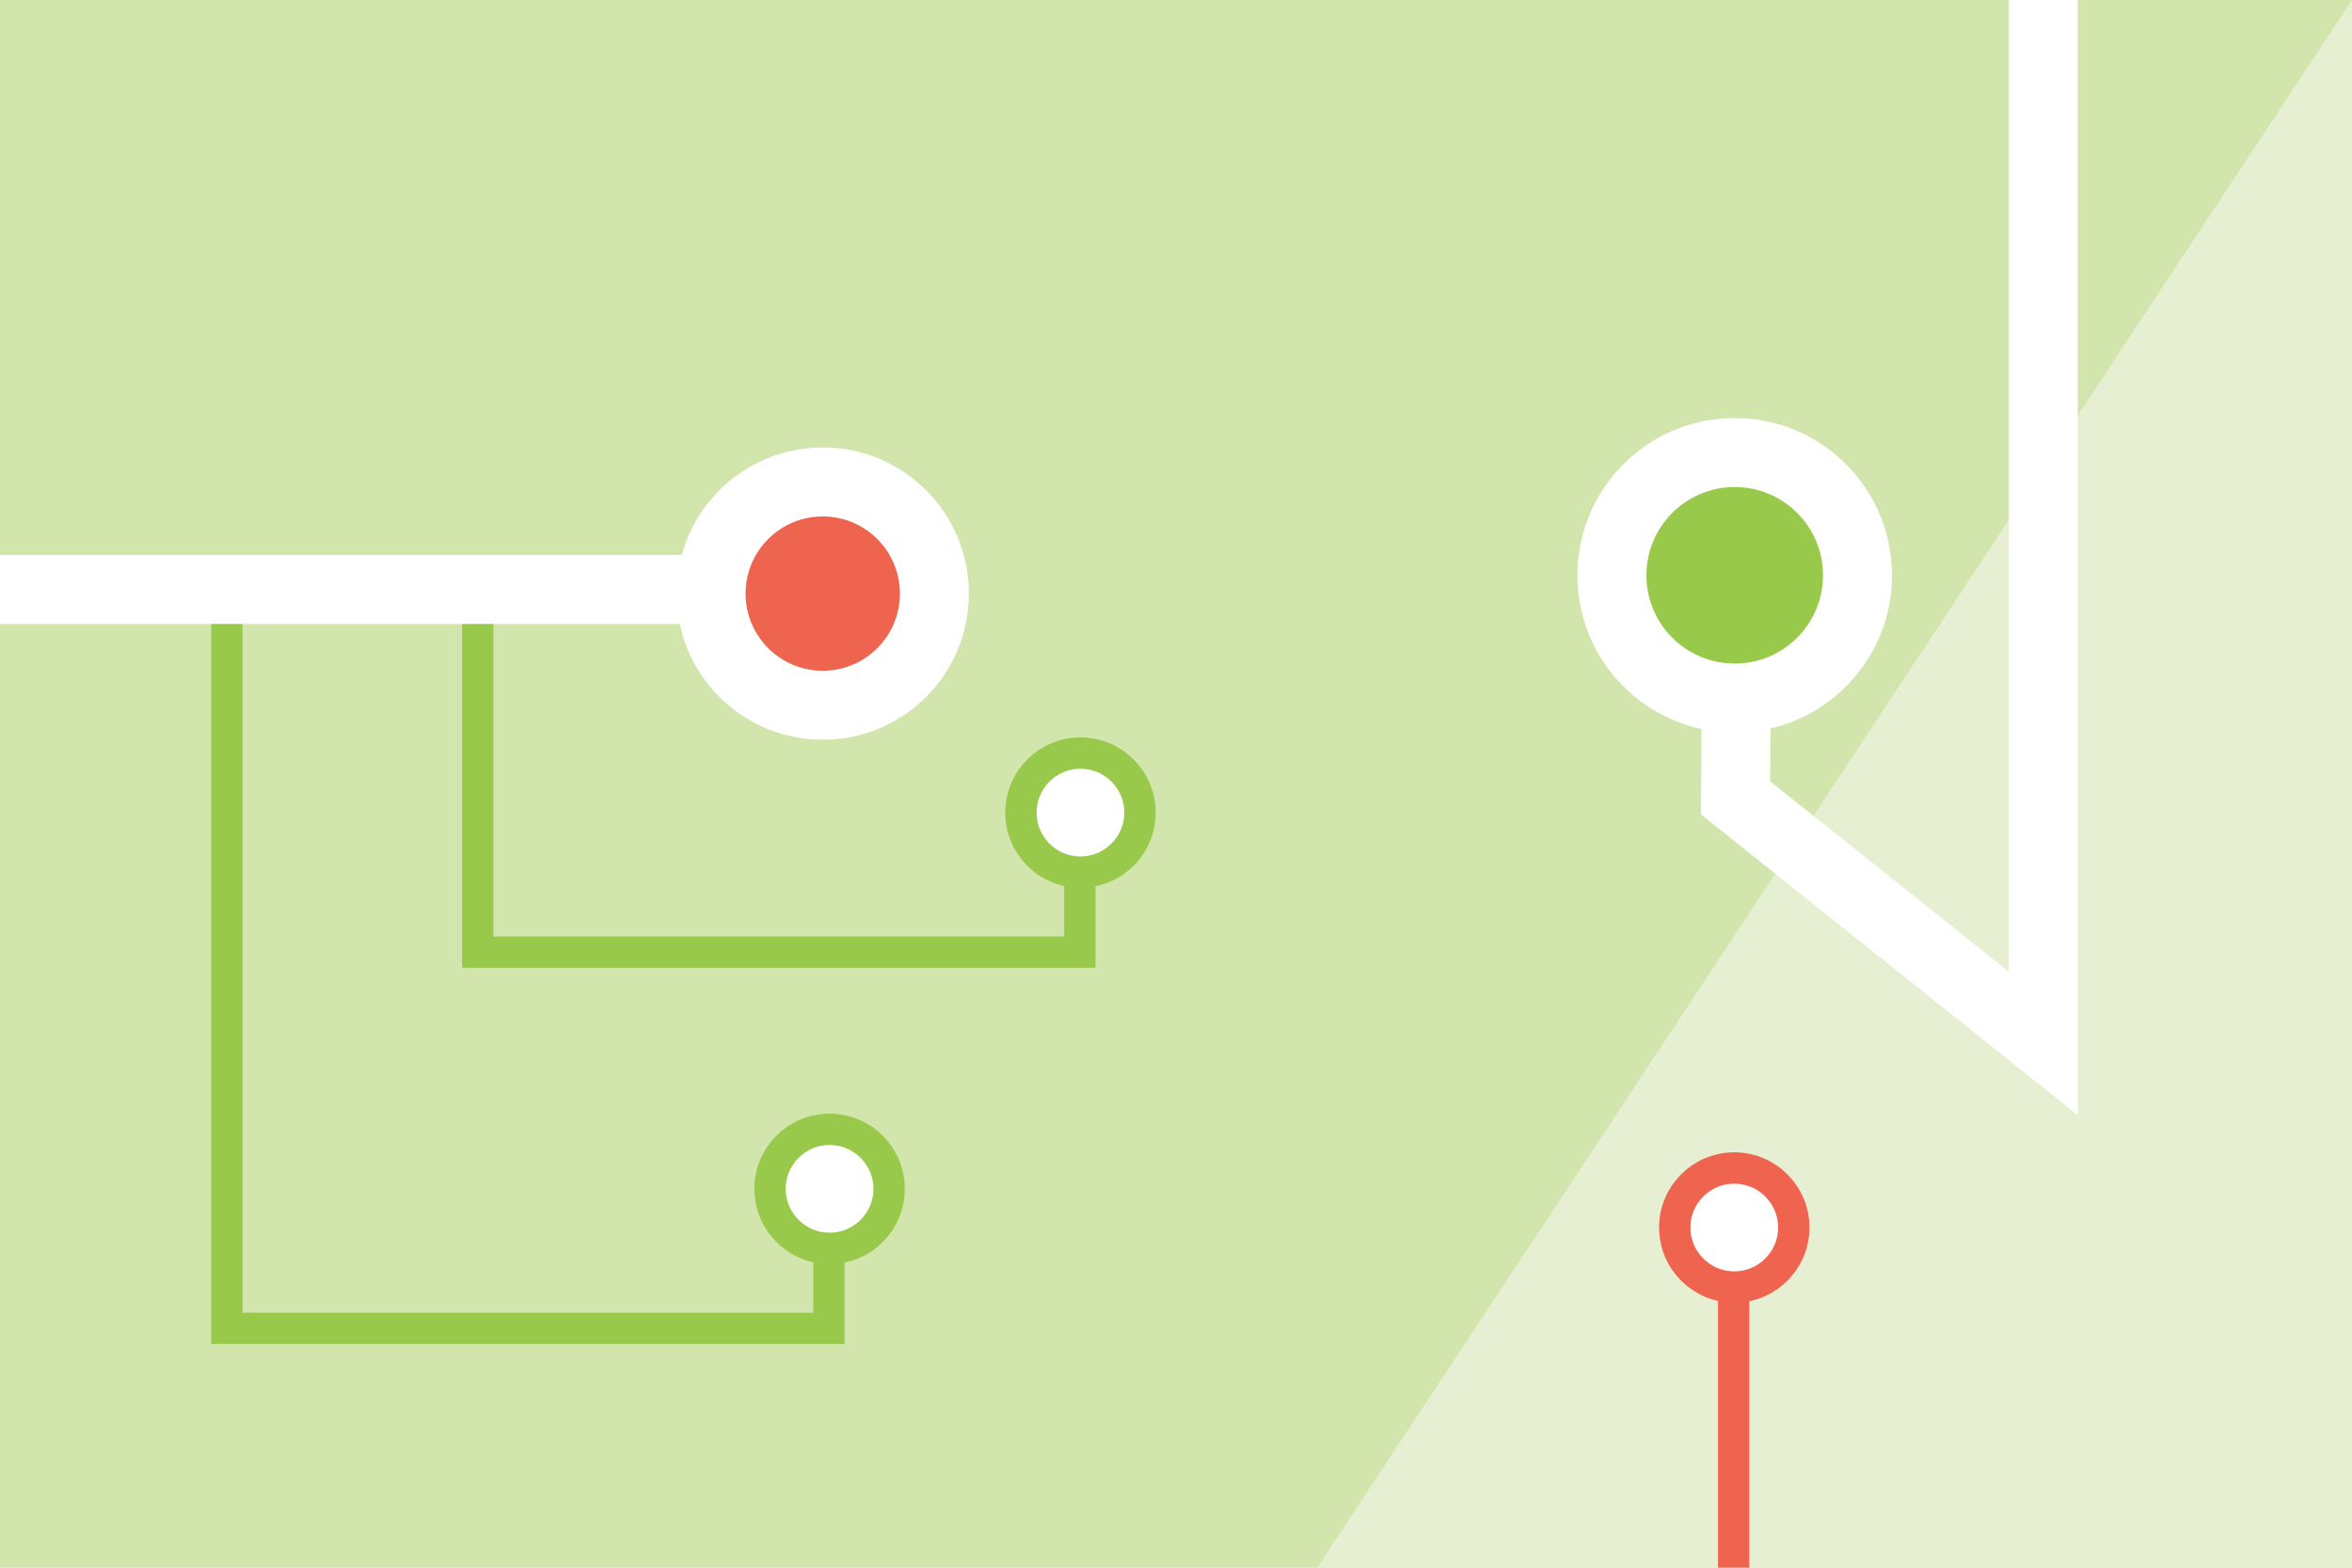 <?xml version="1.0" encoding="utf-8"?>
<!-- Generator: Adobe Illustrator 15.1.0, SVG Export Plug-In . SVG Version: 6.00 Build 0)  -->
<!DOCTYPE svg PUBLIC "-//W3C//DTD SVG 1.1//EN" "http://www.w3.org/Graphics/SVG/1.1/DTD/svg11.dtd">
<svg version="1.1" id="_x30_2" xmlns="http://www.w3.org/2000/svg" xmlns:xlink="http://www.w3.org/1999/xlink" x="0px" y="0px"
	 width="375px" height="250px" viewBox="0 0 375 250" enable-background="new 0 0 375 250" xml:space="preserve">
<rect fill="#D2E5AC" width="375" height="250"/>
<polygon fill="#E7EFD3" points="375,250 0,250 210,250 375,0 "/>
<polyline fill="none" stroke="#FFFFFF" stroke-width="11" stroke-miterlimit="10" points="276.875,105.646 276.711,127.232 
	325.771,166.386 325.771,0 "/>
<path fill="#98C94A" stroke="#FFFFFF" stroke-width="11" stroke-miterlimit="10" d="M296.156,91.748
	c0,10.809-8.762,19.574-19.572,19.574c-10.81,0-19.584-8.766-19.584-19.574c0-10.814,8.774-19.581,19.584-19.581
	C287.395,72.167,296.156,80.934,296.156,91.748z"/>
<polyline fill="none" stroke="#98C94A" stroke-width="4.989" stroke-miterlimit="10" points="36.166,97.334 36.166,159.018 
	36.166,211.834 124.123,211.834 132.166,211.834 132.166,201.104 "/>
<path fill="#FFFFFF" stroke="#98C94A" stroke-width="5" stroke-miterlimit="10" d="M141.756,189.587c0,5.237-4.249,9.49-9.492,9.49
	c-5.24,0-9.487-4.253-9.487-9.49c0-5.242,4.247-9.489,9.487-9.489C137.507,180.098,141.756,184.345,141.756,189.587z"/>
<polyline fill="none" stroke="#98C94A" stroke-width="4.989" stroke-miterlimit="10" points="76.166,97.334 76.166,99.018 
	76.166,151.834 164.123,151.834 172.166,151.834 172.166,141.104 "/>
<path fill="#FFFFFF" stroke="#98C94A" stroke-width="5" stroke-miterlimit="10" d="M181.756,129.587c0,5.237-4.249,9.49-9.492,9.49
	c-5.24,0-9.487-4.253-9.487-9.49c0-5.242,4.247-9.489,9.487-9.489C177.507,120.098,181.756,124.345,181.756,129.587z"/>
<line fill="none" stroke="#FFFFFF" stroke-width="11" stroke-miterlimit="10" x1="110.077" y1="94" x2="-0.196" y2="94"/>
<path fill="#EF644E" stroke="#FFFFFF" stroke-width="11" stroke-miterlimit="10" d="M131.175,112.466
	c-9.823,0-17.804-7.972-17.804-17.809c0-9.831,7.98-17.799,17.804-17.799c9.835,0,17.805,7.968,17.805,17.799
	C148.979,104.494,141.01,112.466,131.175,112.466z"/>
<line fill="none" stroke="#EF644E" stroke-width="4.989" stroke-miterlimit="10" x1="276.41" y1="250" x2="276.41" y2="207.27"/>
<path fill="#FFFFFF" stroke="#EF644E" stroke-width="5" stroke-miterlimit="10" d="M286,195.753c0,5.237-4.249,9.49-9.492,9.49
	c-5.24,0-9.487-4.253-9.487-9.49c0-5.242,4.247-9.489,9.487-9.489C281.751,186.264,286,190.511,286,195.753z"/>
</svg>

